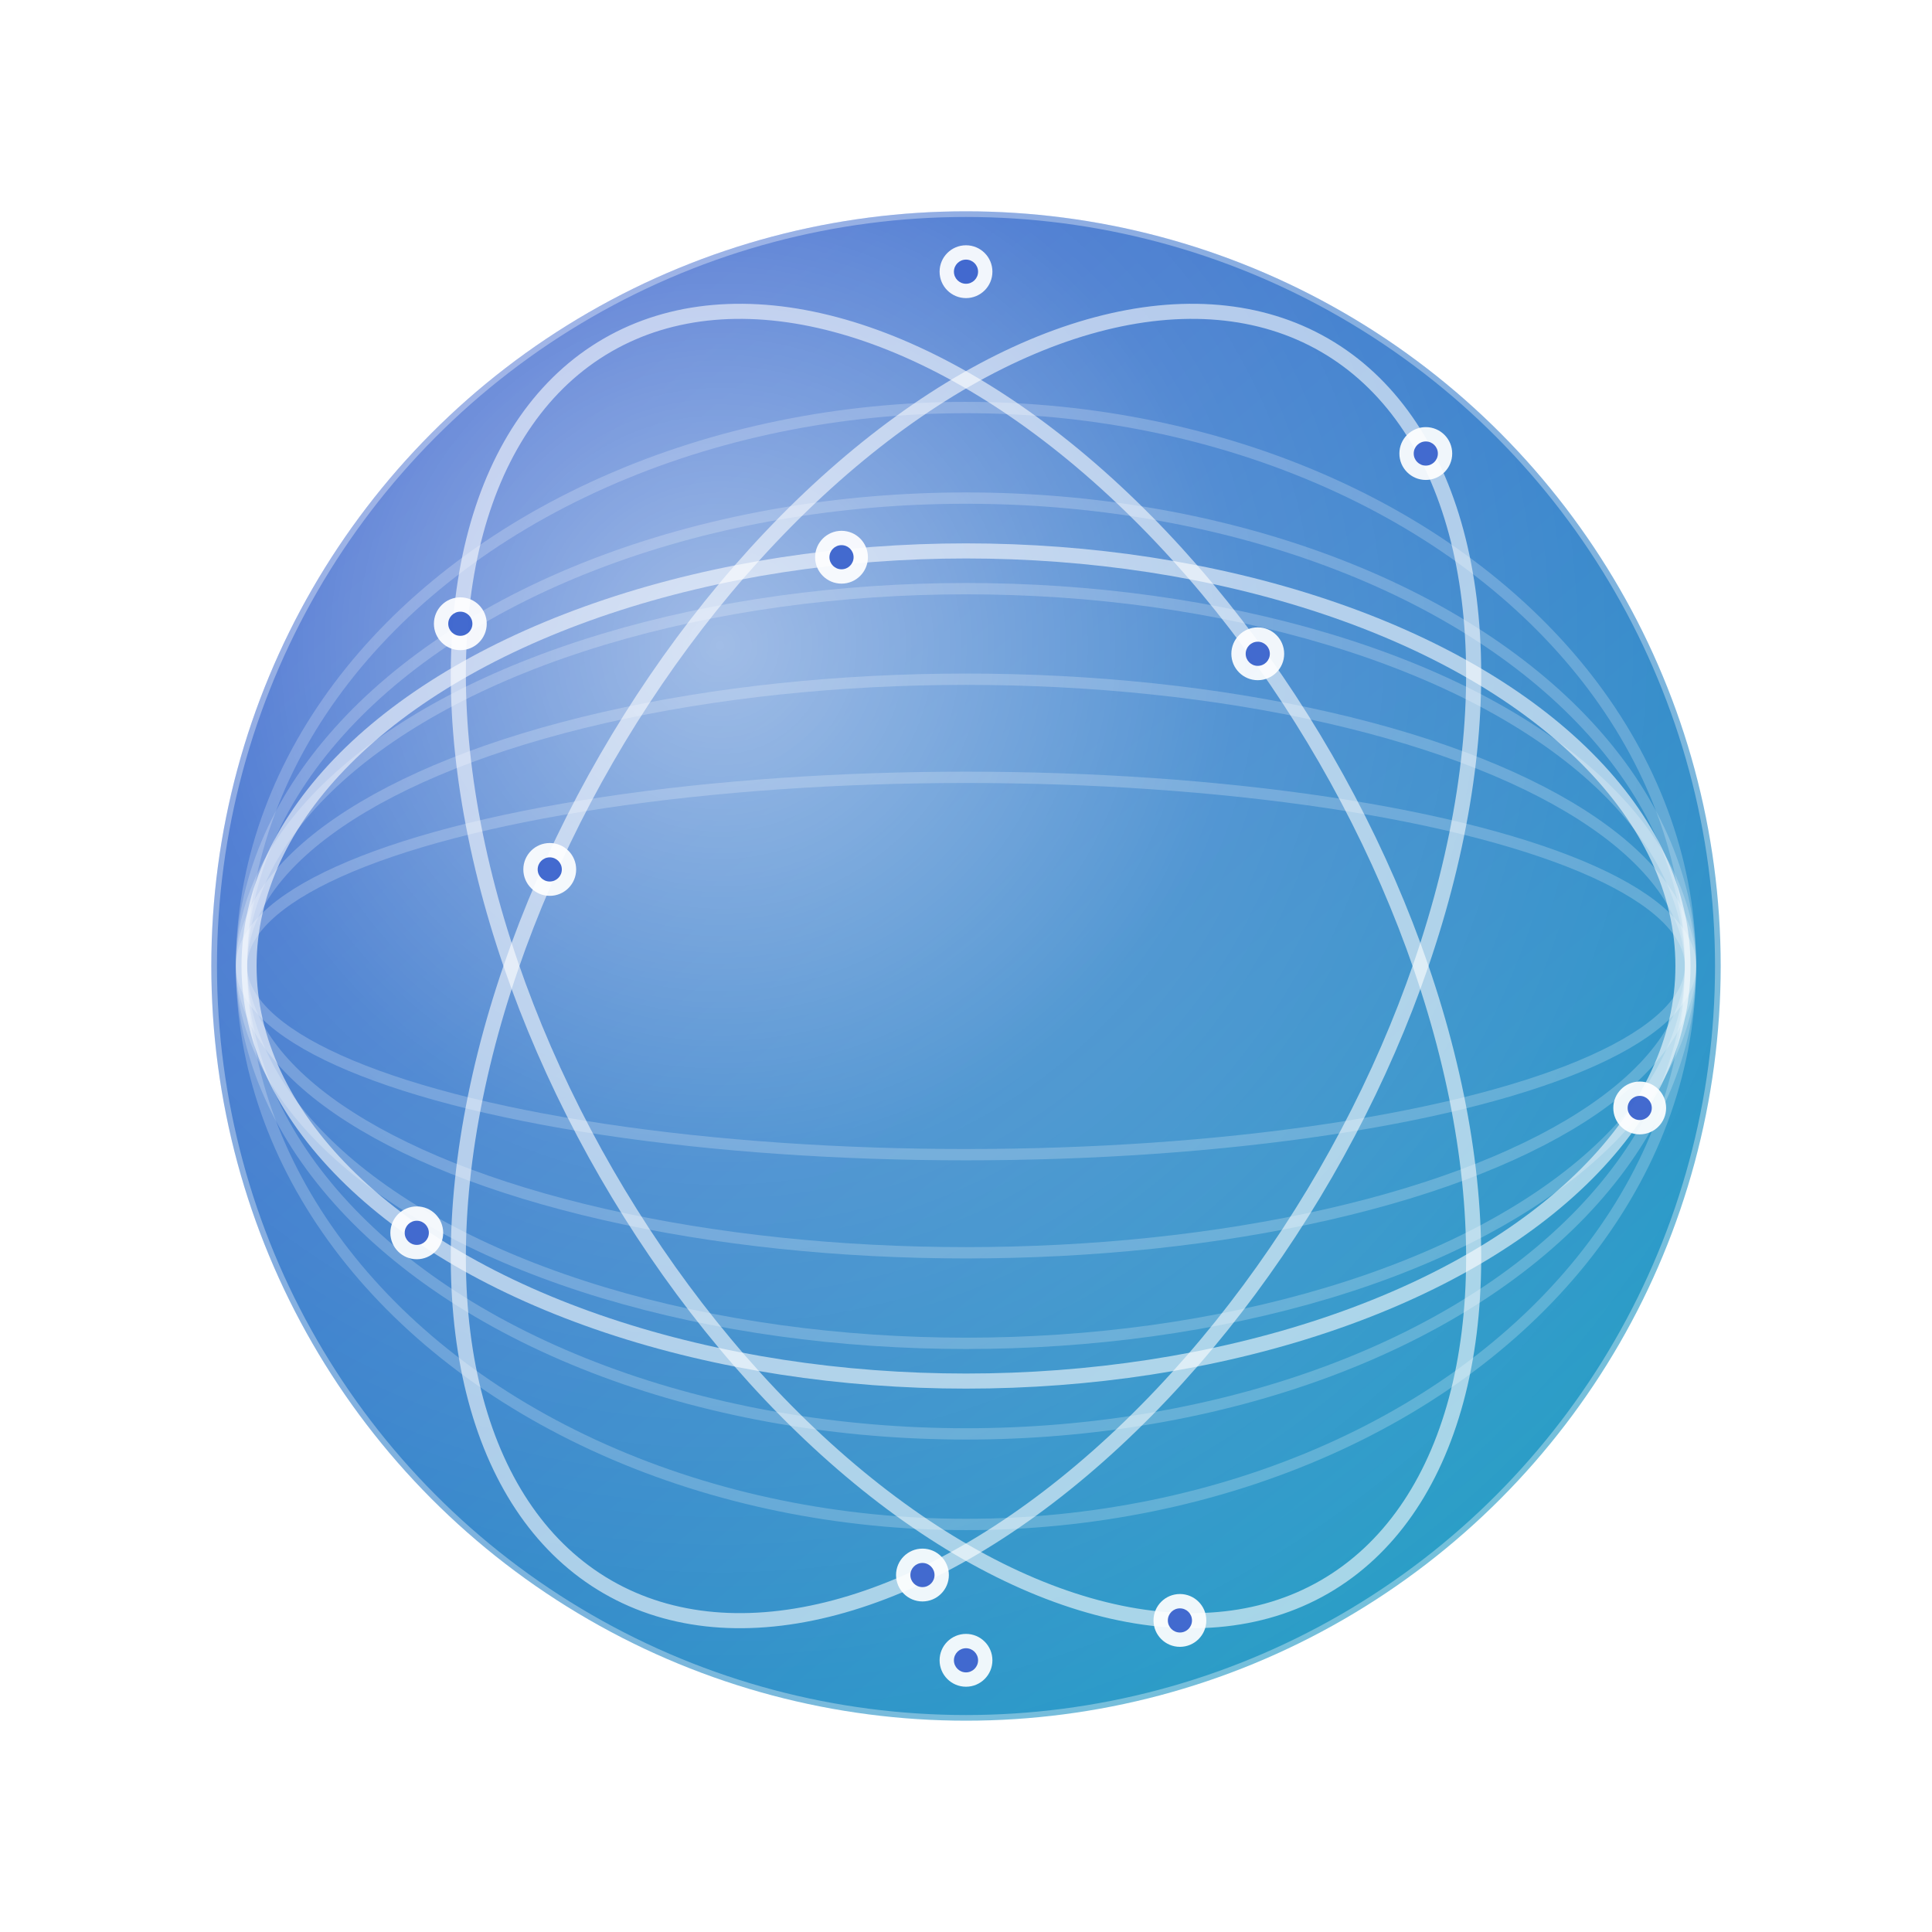 <svg xmlns="http://www.w3.org/2000/svg" width="512" height="512" viewBox="0 0 512 512" role="img" aria-label="Dataosphere">
  <defs>
    <linearGradient id="dsBg" x1="120" y1="90" x2="420" y2="450" gradientUnits="userSpaceOnUse">
      <stop offset="0" stop-color="#2f5aca"/>
      <stop offset="1" stop-color="#2aa7c7"/>
    </linearGradient>
    <radialGradient id="dsGlow" cx="0" cy="0" r="1" gradientUnits="userSpaceOnUse" gradientTransform="translate(190 170) rotate(45) scale(310)">
      <stop offset="0" stop-color="#ffffff" stop-opacity="0.55"/>
      <stop offset="0.45" stop-color="#ffffff" stop-opacity="0.18"/>
      <stop offset="1" stop-color="#ffffff" stop-opacity="0"/>
    </radialGradient>
    <filter id="dsShadow" x="-20%" y="-20%" width="140%" height="140%">
      <feDropShadow dx="0" dy="18" stdDeviation="16" flood-color="#0b1430" flood-opacity="0.18"/>
    </filter>
    <clipPath id="dsClip">
      <circle cx="256.0" cy="256.0" r="200"/>
    </clipPath>
  </defs>

  <!-- sphere -->
  <circle cx="256.0" cy="256.0" r="200" fill="url(#dsBg)" filter="url(#dsShadow)"/>
  <circle cx="256.0" cy="256.0" r="200" fill="url(#dsGlow)" opacity="1"/>

  <!-- grid/orbits clipped to sphere -->
  <g clip-path="url(#dsClip)" fill="none" stroke-linecap="round" stroke-linejoin="round">
    <!-- subtle latitude lines -->
    <g stroke="rgba(255,255,255,0.22)" stroke-width="3">
      <ellipse cx="256.0" cy="256.0" rx="192.0" ry="50.0" /><ellipse cx="256.0" cy="256.0" rx="192.0" ry="76.0" /><ellipse cx="256.0" cy="256.0" rx="192.0" ry="100.0" /><ellipse cx="256.0" cy="256.0" rx="192.0" ry="124.0" /><ellipse cx="256.0" cy="256.0" rx="192.0" ry="148.0" />
    </g>

    <!-- three great-circle orbits -->
    <g stroke="rgba(255,255,255,0.58)" stroke-width="4">
      <ellipse cx="256.0" cy="256.0" rx="190.0" ry="110" transform="rotate(0 256.0 256.0)"/><ellipse cx="256.0" cy="256.0" rx="190.0" ry="110" transform="rotate(60 256.0 256.0)"/><ellipse cx="256.0" cy="256.0" rx="190.0" ry="110" transform="rotate(-60 256.0 256.0)"/>
    </g>
  </g>

  <!-- nodes -->
  <g>
    <circle cx="434.54" cy="293.62" r="7" fill="rgba(255,255,255,0.92)"/><circle cx="110.45" cy="326.71" r="7" fill="rgba(255,255,255,0.92)"/><circle cx="223.01" cy="147.67" r="7" fill="rgba(255,255,255,0.92)"/><circle cx="312.69" cy="429.43" r="7" fill="rgba(255,255,255,0.92)"/><circle cx="121.99" cy="165.30" r="7" fill="rgba(255,255,255,0.92)"/><circle cx="333.32" cy="173.26" r="7" fill="rgba(255,255,255,0.92)"/><circle cx="377.85" cy="120.19" r="7" fill="rgba(255,255,255,0.92)"/><circle cx="244.46" cy="417.40" r="7" fill="rgba(255,255,255,0.92)"/><circle cx="145.69" cy="230.41" r="7" fill="rgba(255,255,255,0.92)"/><circle cx="256.00" cy="72.00" r="7" fill="rgba(255,255,255,0.92)"/><circle cx="256.00" cy="440.00" r="7" fill="rgba(255,255,255,0.92)"/>
    <circle cx="434.54" cy="293.62" r="3.2" fill="rgba(47,90,202,0.90)"/><circle cx="110.45" cy="326.71" r="3.2" fill="rgba(47,90,202,0.90)"/><circle cx="223.01" cy="147.67" r="3.2" fill="rgba(47,90,202,0.90)"/><circle cx="312.69" cy="429.43" r="3.2" fill="rgba(47,90,202,0.90)"/><circle cx="121.99" cy="165.30" r="3.2" fill="rgba(47,90,202,0.90)"/><circle cx="333.32" cy="173.26" r="3.2" fill="rgba(47,90,202,0.90)"/><circle cx="377.85" cy="120.19" r="3.2" fill="rgba(47,90,202,0.90)"/><circle cx="244.46" cy="417.40" r="3.2" fill="rgba(47,90,202,0.90)"/><circle cx="145.69" cy="230.41" r="3.2" fill="rgba(47,90,202,0.90)"/><circle cx="256.00" cy="72.00" r="3.2" fill="rgba(47,90,202,0.90)"/><circle cx="256.00" cy="440.00" r="3.2" fill="rgba(47,90,202,0.90)"/>
  </g>

  <!-- ring highlight -->
  <circle cx="256.0" cy="256.0" r="200" fill="none" stroke="rgba(255,255,255,0.35)" stroke-width="3"/>
</svg>